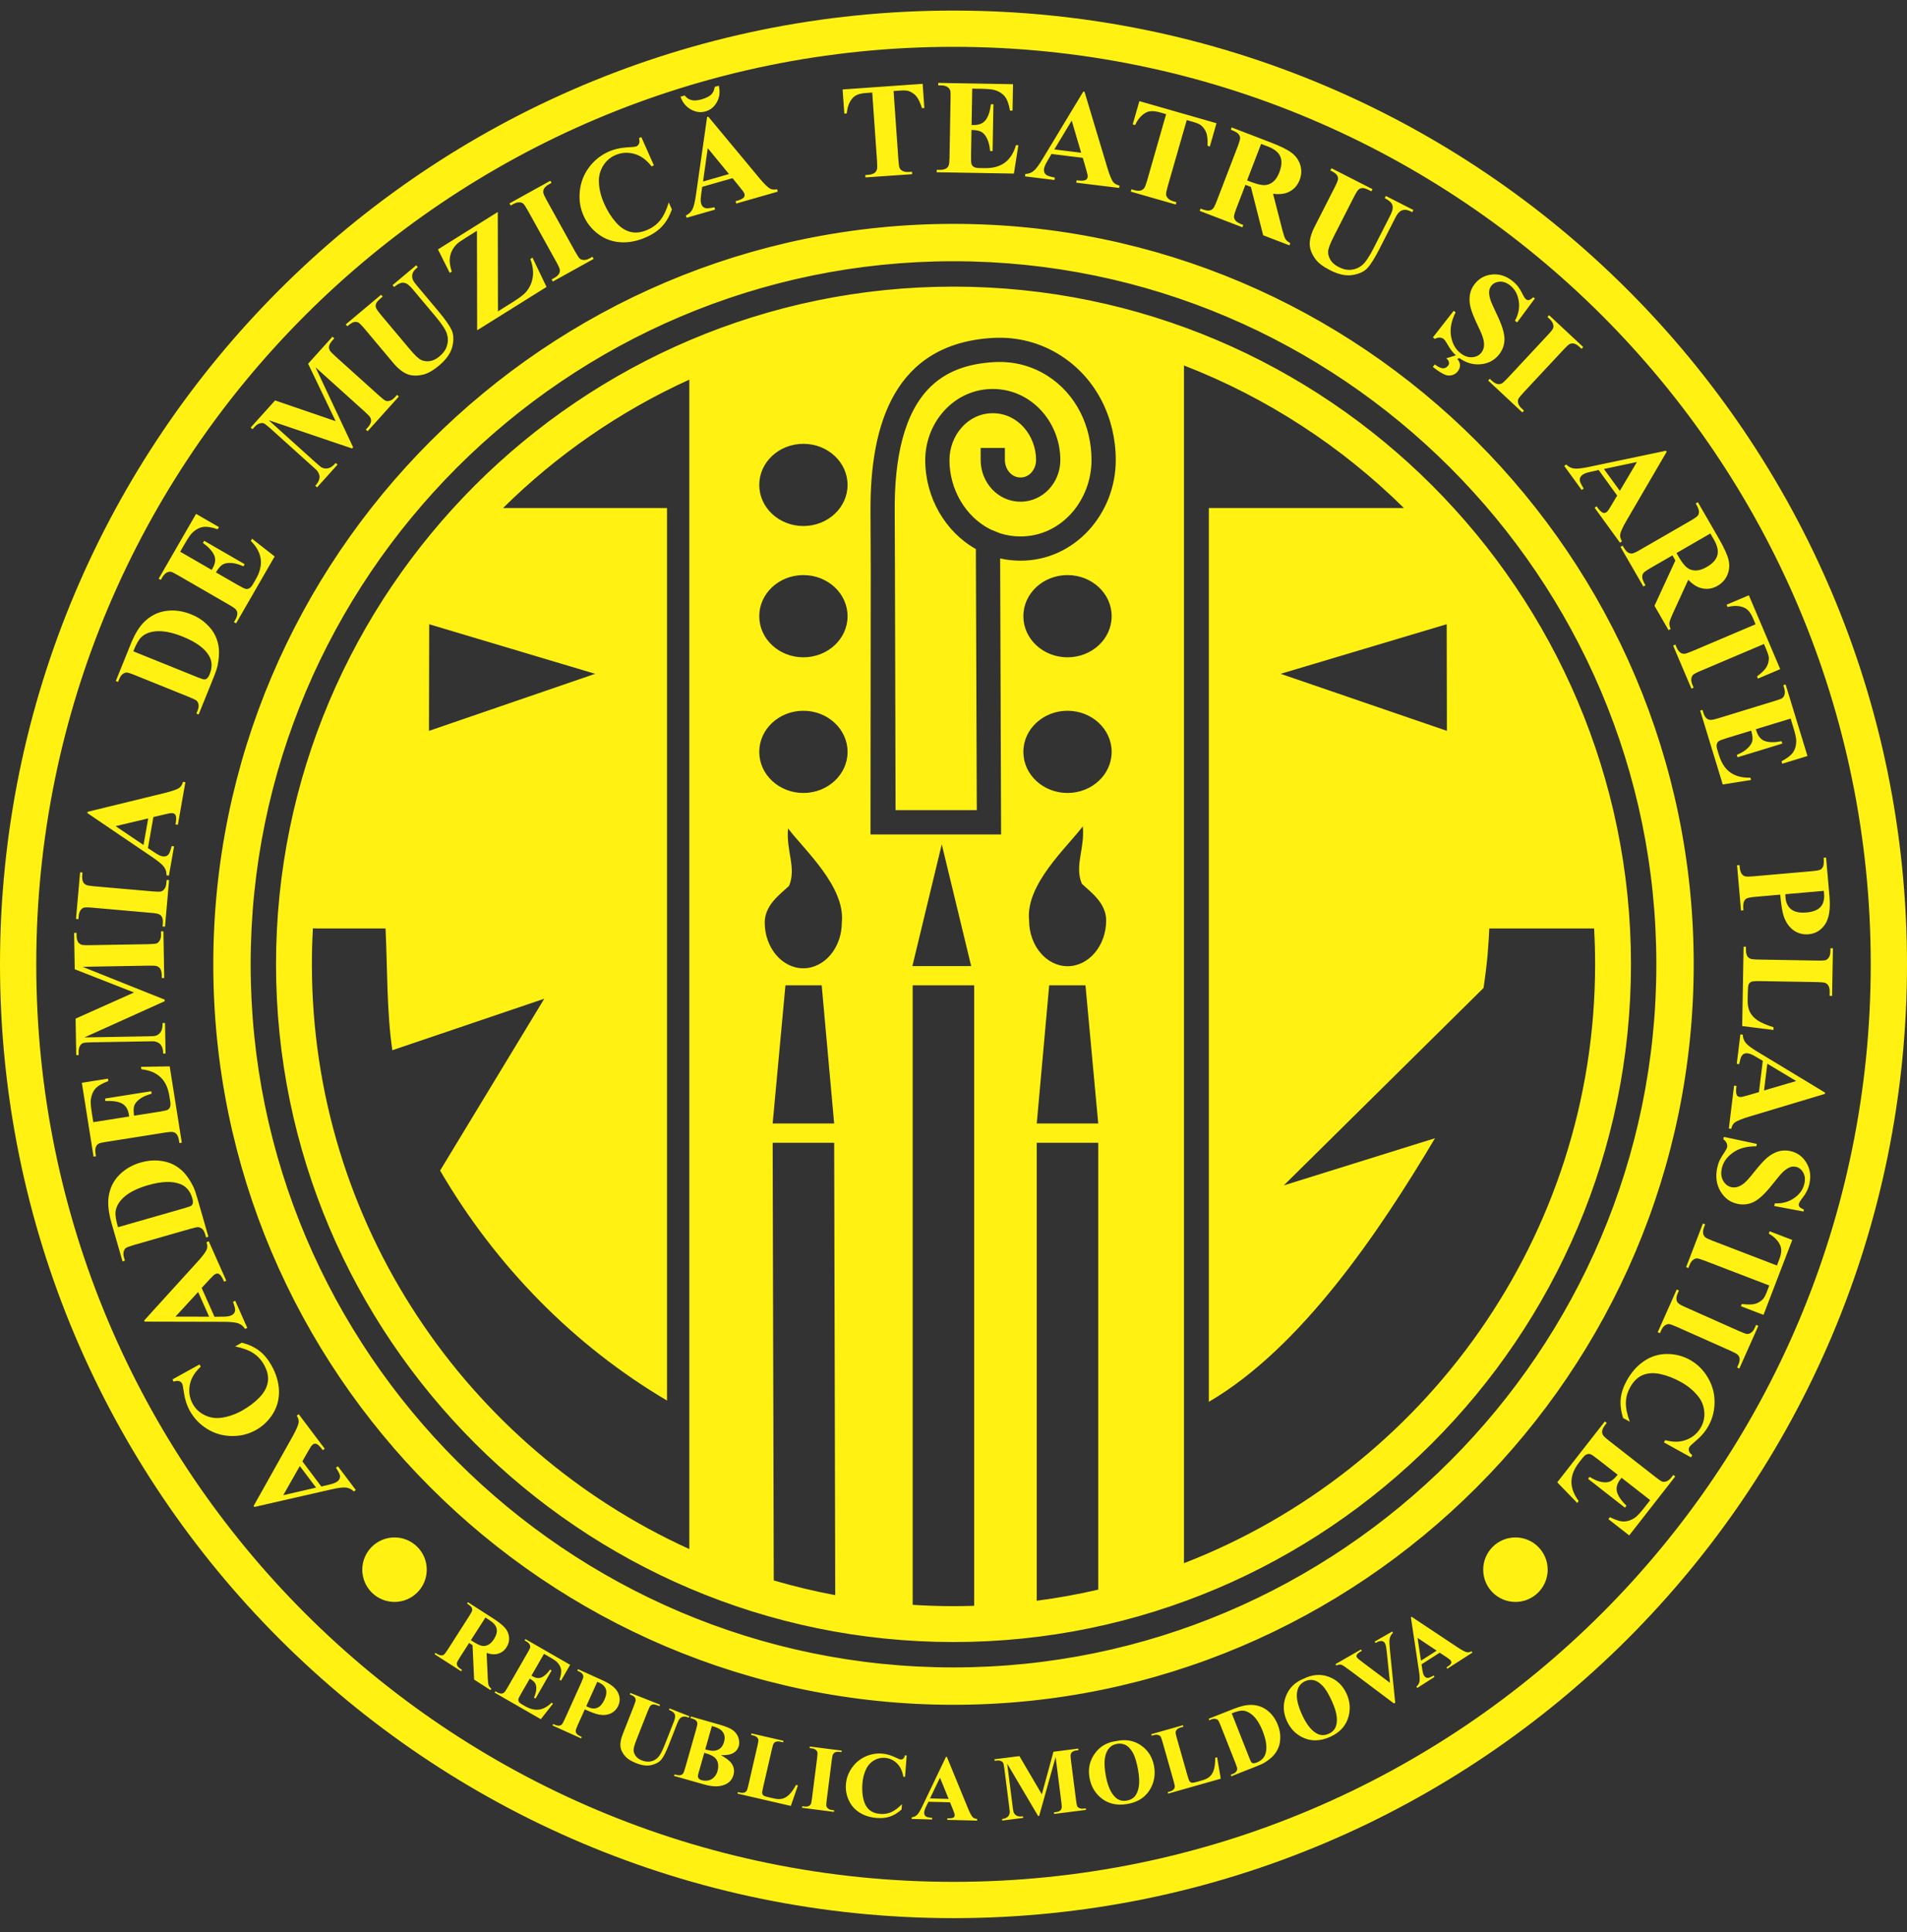 <?xml version="1.0" encoding="UTF-8"?> <svg xmlns="http://www.w3.org/2000/svg" width="78" height="79" viewBox="0 0 78 79" fill="none"><rect x="0" y="0" width="78" height="79" fill="#333333" stroke="none"/><path fill-rule="evenodd" clip-rule="evenodd" d="M61.985 62.865C62.713 62.865 63.303 63.456 63.303 64.183C63.303 64.912 62.713 65.502 61.985 65.502C61.256 65.502 60.666 64.912 60.666 64.183C60.666 63.456 61.256 62.865 61.985 62.865ZM58.763 67.494L57.981 66.973L58.121 67.905L58.763 67.494ZM58.887 67.577L58.143 68.054L58.183 68.32C58.199 68.409 58.221 68.476 58.251 68.521C58.289 68.582 58.342 68.611 58.408 68.61C58.447 68.608 58.524 68.576 58.641 68.513L58.676 68.568L57.969 69.02L57.935 68.966C58.003 68.906 58.046 68.833 58.061 68.75C58.076 68.666 58.069 68.519 58.035 68.31L57.708 66.129L57.738 66.109L59.62 67.36C59.801 67.479 59.928 67.546 60.002 67.559C60.06 67.57 60.122 67.556 60.19 67.52L60.225 67.574L59.197 68.233L59.163 68.179L59.205 68.152C59.287 68.099 59.338 68.05 59.356 68.005C59.368 67.974 59.364 67.942 59.343 67.911C59.331 67.891 59.316 67.872 59.297 67.857C59.288 67.85 59.247 67.819 59.173 67.767L58.887 67.577ZM56.944 66.712L56.976 66.769C56.904 66.827 56.858 66.911 56.837 67.019C56.823 67.099 56.829 67.264 56.855 67.516L57.067 69.622L57.013 69.652L55.265 68.339C55.054 68.18 54.922 68.091 54.87 68.072C54.819 68.053 54.747 68.063 54.657 68.102L54.625 68.045L55.669 67.445L55.7 67.502L55.666 67.522C55.571 67.576 55.513 67.626 55.493 67.67C55.477 67.7 55.479 67.731 55.497 67.763C55.508 67.783 55.526 67.804 55.55 67.826C55.574 67.847 55.644 67.902 55.761 67.99L56.853 68.81L56.726 67.594C56.71 67.445 56.697 67.347 56.686 67.3C56.674 67.254 56.661 67.215 56.644 67.187C56.626 67.154 56.6 67.13 56.568 67.115C56.537 67.101 56.501 67.096 56.459 67.102C56.403 67.11 56.336 67.136 56.26 67.18L56.227 67.124L56.944 66.712ZM53.38 68.744C53.169 68.841 53.057 69.019 53.044 69.285C53.033 69.501 53.103 69.774 53.252 70.104C53.429 70.496 53.63 70.755 53.852 70.879C54.008 70.967 54.173 70.97 54.347 70.892C54.464 70.84 54.549 70.767 54.601 70.675C54.668 70.558 54.694 70.407 54.678 70.224C54.661 70.039 54.595 69.82 54.481 69.566C54.343 69.261 54.212 69.047 54.087 68.922C53.962 68.797 53.842 68.722 53.725 68.7C53.61 68.678 53.494 68.693 53.38 68.744ZM53.311 68.646C53.671 68.467 54.018 68.439 54.349 68.563C54.681 68.686 54.924 68.918 55.079 69.259C55.21 69.55 55.24 69.845 55.169 70.144C55.076 70.54 54.823 70.831 54.41 71.018C53.996 71.205 53.612 71.21 53.259 71.032C52.98 70.892 52.772 70.671 52.635 70.367C52.48 70.025 52.468 69.688 52.597 69.356C52.727 69.022 52.965 68.786 53.311 68.646ZM50.381 70.058L51.104 71.892C51.142 71.988 51.17 72.047 51.188 72.065C51.206 72.083 51.228 72.094 51.255 72.096C51.293 72.101 51.341 72.093 51.4 72.07C51.594 71.993 51.715 71.869 51.765 71.698C51.834 71.465 51.794 71.161 51.647 70.787C51.528 70.485 51.386 70.263 51.219 70.12C51.089 70.009 50.955 69.951 50.816 69.947C50.719 69.944 50.574 69.981 50.381 70.058ZM50.362 72.63L50.339 72.57L50.416 72.539C50.484 72.513 50.533 72.481 50.56 72.445C50.587 72.409 50.603 72.369 50.605 72.326C50.606 72.297 50.583 72.221 50.535 72.099L49.923 70.55C49.876 70.429 49.84 70.356 49.815 70.331C49.79 70.306 49.755 70.29 49.707 70.282C49.659 70.274 49.604 70.284 49.537 70.309L49.459 70.34L49.436 70.28L50.486 69.865C50.767 69.755 51.007 69.704 51.209 69.713C51.454 69.724 51.668 69.803 51.851 69.95C52.034 70.097 52.172 70.29 52.266 70.53C52.331 70.694 52.365 70.858 52.366 71.018C52.368 71.178 52.345 71.32 52.297 71.444C52.248 71.567 52.179 71.679 52.091 71.777C52.002 71.876 51.884 71.971 51.737 72.064C51.672 72.106 51.564 72.156 51.413 72.216L50.362 72.63ZM49.782 71.853L49.932 72.73L47.781 73.34L47.762 73.278L47.843 73.256C47.913 73.236 47.966 73.206 48.002 73.169C48.028 73.143 48.044 73.108 48.049 73.062C48.054 73.029 48.038 72.952 48.004 72.83L47.55 71.227C47.513 71.102 47.485 71.026 47.463 70.998C47.441 70.97 47.406 70.95 47.36 70.939C47.314 70.927 47.256 70.93 47.188 70.949L47.108 70.972L47.09 70.91L48.384 70.543L48.402 70.605L48.295 70.635C48.226 70.655 48.172 70.684 48.136 70.721C48.11 70.747 48.094 70.783 48.086 70.829C48.082 70.862 48.097 70.939 48.132 71.062L48.572 72.612C48.608 72.736 48.637 72.813 48.661 72.844C48.685 72.874 48.72 72.891 48.766 72.897C48.8 72.898 48.873 72.883 48.987 72.851L49.188 72.793C49.316 72.757 49.416 72.705 49.489 72.635C49.563 72.565 49.616 72.472 49.651 72.358C49.686 72.241 49.704 72.081 49.705 71.875L49.782 71.853ZM45.684 71.306C45.455 71.347 45.303 71.493 45.225 71.746C45.162 71.953 45.163 72.236 45.227 72.592C45.302 73.015 45.433 73.315 45.619 73.49C45.748 73.614 45.906 73.658 46.094 73.624C46.22 73.601 46.32 73.553 46.394 73.476C46.487 73.379 46.55 73.239 46.579 73.057C46.609 72.876 46.598 72.645 46.55 72.371C46.491 72.043 46.416 71.802 46.326 71.65C46.235 71.498 46.137 71.397 46.03 71.347C45.923 71.297 45.808 71.284 45.684 71.306ZM45.641 71.193C46.034 71.108 46.377 71.165 46.668 71.367C46.959 71.568 47.138 71.852 47.204 72.22C47.26 72.536 47.217 72.829 47.076 73.101C46.888 73.462 46.571 73.683 46.125 73.762C45.677 73.842 45.304 73.752 45.005 73.493C44.77 73.288 44.622 73.023 44.563 72.694C44.497 72.326 44.569 71.996 44.776 71.706C44.983 71.414 45.272 71.244 45.641 71.193ZM42.613 73.368L43.088 71.628L44.101 71.499L44.11 71.564L44.028 71.575C43.955 71.583 43.897 71.604 43.857 71.637C43.828 71.658 43.807 71.69 43.794 71.734C43.785 71.766 43.788 71.845 43.803 71.972L44.014 73.624C44.03 73.753 44.048 73.832 44.065 73.863C44.083 73.894 44.114 73.918 44.158 73.936C44.203 73.957 44.26 73.961 44.33 73.952L44.411 73.942L44.419 74.006L43.115 74.171L43.107 74.108L43.189 74.097C43.262 74.087 43.319 74.067 43.36 74.036C43.389 74.014 43.41 73.981 43.422 73.938C43.432 73.906 43.429 73.827 43.413 73.7L43.177 71.845L42.504 74.25L42.46 74.255L41.196 72.114L41.42 73.876C41.437 74.001 41.449 74.076 41.459 74.104C41.483 74.164 41.525 74.21 41.583 74.242C41.641 74.275 41.728 74.283 41.843 74.269L41.851 74.333L40.993 74.442L40.985 74.378L41.011 74.374C41.067 74.368 41.117 74.353 41.163 74.327C41.208 74.301 41.242 74.271 41.262 74.236C41.283 74.2 41.296 74.153 41.302 74.092C41.303 74.078 41.295 74.015 41.281 73.902L41.08 72.318C41.064 72.189 41.047 72.109 41.029 72.079C41.012 72.049 40.98 72.024 40.935 72.004C40.89 71.986 40.832 71.981 40.762 71.989L40.682 72L40.675 71.936L41.696 71.806L42.613 73.368ZM38.801 73.556L38.447 72.687L38.039 73.537L38.801 73.556ZM38.857 73.695L37.974 73.673L37.857 73.916C37.821 73.999 37.802 74.066 37.801 74.12C37.799 74.192 37.826 74.245 37.882 74.281C37.915 74.301 37.997 74.32 38.129 74.333L38.127 74.398L37.287 74.376L37.289 74.311C37.38 74.299 37.456 74.263 37.516 74.203C37.575 74.143 37.651 74.016 37.741 73.824L38.693 71.835L38.728 71.836L39.586 73.927C39.668 74.127 39.736 74.254 39.79 74.307C39.832 74.347 39.891 74.37 39.968 74.379L39.966 74.444L38.746 74.413L38.748 74.348L38.798 74.349C38.895 74.352 38.965 74.34 39.005 74.313C39.033 74.294 39.047 74.265 39.048 74.228C39.048 74.205 39.046 74.181 39.039 74.156C39.037 74.146 39.02 74.098 38.987 74.014L38.857 73.695ZM37.085 71.78L37.019 72.654L36.946 72.648C36.909 72.415 36.822 72.232 36.683 72.098C36.544 71.965 36.381 71.891 36.194 71.877C36.037 71.864 35.89 71.899 35.752 71.979C35.615 72.06 35.51 72.171 35.438 72.313C35.346 72.495 35.291 72.7 35.274 72.929C35.257 73.154 35.269 73.363 35.311 73.553C35.355 73.742 35.433 73.889 35.546 73.992C35.66 74.097 35.814 74.155 36.007 74.171C36.164 74.182 36.311 74.159 36.449 74.1C36.584 74.041 36.732 73.932 36.891 73.773L36.875 73.99C36.723 74.126 36.568 74.222 36.41 74.276C36.252 74.332 36.072 74.351 35.868 74.336C35.6 74.316 35.366 74.244 35.166 74.12C34.966 73.997 34.817 73.829 34.719 73.618C34.622 73.408 34.582 73.19 34.599 72.962C34.617 72.722 34.697 72.498 34.839 72.293C34.981 72.087 35.163 71.933 35.385 71.83C35.608 71.728 35.838 71.686 36.077 71.703C36.254 71.717 36.437 71.77 36.627 71.861C36.738 71.915 36.809 71.942 36.839 71.944C36.879 71.948 36.915 71.936 36.945 71.909C36.977 71.882 36.999 71.838 37.013 71.775L37.085 71.78ZM34.118 74.022L34.11 74.087L32.806 73.92L32.813 73.856L32.896 73.867C32.969 73.876 33.029 73.871 33.077 73.85C33.111 73.836 33.139 73.81 33.162 73.77C33.178 73.743 33.195 73.664 33.211 73.538L33.422 71.886C33.438 71.757 33.441 71.676 33.432 71.642C33.422 71.607 33.399 71.576 33.36 71.547C33.323 71.518 33.269 71.498 33.198 71.49L33.116 71.479L33.124 71.414L34.428 71.581L34.419 71.645L34.337 71.634C34.266 71.624 34.206 71.631 34.159 71.651C34.125 71.665 34.096 71.691 34.072 71.731C34.056 71.759 34.038 71.837 34.022 71.963L33.812 73.615C33.796 73.744 33.793 73.826 33.803 73.859C33.813 73.894 33.836 73.925 33.874 73.954C33.912 73.984 33.966 74.003 34.036 74.012L34.118 74.022ZM32.638 73.004L32.346 73.843L30.167 73.34L30.181 73.277L30.262 73.296C30.333 73.312 30.394 73.312 30.443 73.297C30.479 73.287 30.51 73.263 30.537 73.226C30.556 73.199 30.58 73.125 30.609 73.001L30.983 71.377C31.012 71.25 31.023 71.17 31.019 71.136C31.012 71.1 30.992 71.067 30.958 71.033C30.922 71 30.871 70.976 30.801 70.96L30.721 70.942L30.735 70.878L32.045 71.18L32.031 71.244L31.923 71.219C31.852 71.202 31.791 71.202 31.742 71.218C31.706 71.227 31.675 71.251 31.646 71.288C31.627 71.314 31.602 71.39 31.574 71.514L31.212 73.085C31.182 73.21 31.171 73.292 31.177 73.33C31.183 73.368 31.206 73.4 31.244 73.427C31.272 73.444 31.343 73.467 31.459 73.493L31.663 73.54C31.793 73.571 31.907 73.573 32.003 73.547C32.101 73.521 32.193 73.466 32.279 73.382C32.365 73.298 32.459 73.165 32.56 72.985L32.638 73.004ZM28.806 71.672L28.585 72.451L28.56 72.54C28.541 72.604 28.543 72.659 28.567 72.7C28.59 72.742 28.633 72.772 28.696 72.79C28.791 72.816 28.883 72.819 28.974 72.8C29.066 72.781 29.143 72.737 29.208 72.668C29.273 72.6 29.32 72.516 29.348 72.418C29.38 72.304 29.385 72.197 29.364 72.093C29.342 71.99 29.29 71.906 29.207 71.843C29.125 71.78 28.991 71.724 28.806 71.672ZM28.846 71.533C29.017 71.582 29.149 71.599 29.241 71.584C29.333 71.568 29.411 71.533 29.474 71.476C29.537 71.418 29.584 71.336 29.614 71.229C29.645 71.121 29.648 71.027 29.625 70.947C29.602 70.865 29.556 70.796 29.486 70.737C29.417 70.679 29.294 70.625 29.117 70.577L28.846 71.533ZM29.485 71.767C29.701 71.886 29.846 71.998 29.918 72.101C30.021 72.248 30.049 72.409 29.999 72.581C29.947 72.765 29.831 72.895 29.649 72.973C29.428 73.067 29.145 73.065 28.802 72.966L27.568 72.616L27.586 72.554C27.698 72.585 27.777 72.597 27.823 72.587C27.869 72.578 27.905 72.558 27.931 72.529C27.957 72.5 27.989 72.419 28.026 72.286L28.475 70.707C28.512 70.574 28.528 70.489 28.521 70.45C28.515 70.412 28.494 70.375 28.459 70.343C28.424 70.311 28.352 70.28 28.241 70.248L28.258 70.185L29.423 70.517C29.701 70.596 29.891 70.677 29.993 70.759C30.095 70.841 30.165 70.941 30.204 71.058C30.242 71.176 30.247 71.29 30.216 71.401C30.182 71.519 30.11 71.61 29.998 71.677C29.886 71.744 29.716 71.775 29.485 71.767ZM25.784 69.224L26.996 69.702L26.973 69.762L26.911 69.738C26.82 69.702 26.754 69.687 26.712 69.692C26.67 69.698 26.635 69.716 26.608 69.743C26.58 69.771 26.539 69.853 26.486 69.989L26.033 71.138C25.95 71.349 25.911 71.494 25.915 71.574C25.92 71.655 25.951 71.731 26.005 71.806C26.061 71.879 26.144 71.938 26.253 71.982C26.38 72.031 26.501 72.046 26.613 72.024C26.724 72.002 26.822 71.949 26.906 71.866C26.99 71.783 27.081 71.618 27.179 71.369L27.557 70.41C27.599 70.305 27.617 70.224 27.613 70.17C27.61 70.117 27.593 70.074 27.567 70.043C27.525 69.995 27.458 69.953 27.362 69.916L27.386 69.856L28.198 70.176L28.174 70.236L28.126 70.217C28.06 70.191 28 70.183 27.947 70.193C27.892 70.202 27.844 70.229 27.803 70.275C27.775 70.307 27.74 70.371 27.702 70.467L27.351 71.36C27.242 71.636 27.144 71.827 27.06 71.936C26.975 72.044 26.844 72.122 26.662 72.169C26.481 72.217 26.269 72.192 26.025 72.096C25.822 72.016 25.676 71.927 25.587 71.829C25.465 71.696 25.395 71.559 25.379 71.419C25.362 71.279 25.392 71.112 25.468 70.917L25.922 69.766C25.977 69.63 26.002 69.542 26 69.504C25.997 69.464 25.983 69.427 25.953 69.393C25.924 69.358 25.86 69.322 25.761 69.285L25.784 69.224ZM24.429 68.767L23.98 69.764C24.016 69.783 24.044 69.798 24.063 69.806C24.201 69.868 24.326 69.876 24.438 69.827C24.551 69.779 24.645 69.669 24.724 69.497C24.801 69.325 24.82 69.183 24.781 69.07C24.743 68.957 24.648 68.867 24.5 68.799L24.429 68.767ZM23.919 69.896L23.63 70.535C23.574 70.661 23.546 70.743 23.547 70.782C23.547 70.821 23.562 70.86 23.593 70.897C23.623 70.934 23.69 70.976 23.794 71.023L23.768 71.082L22.598 70.553L22.625 70.494C22.731 70.543 22.808 70.566 22.855 70.562C22.901 70.56 22.941 70.545 22.97 70.521C23 70.496 23.043 70.42 23.099 70.295L23.776 68.798C23.832 68.673 23.861 68.591 23.86 68.551C23.859 68.512 23.845 68.474 23.814 68.437C23.785 68.4 23.717 68.358 23.612 68.311L23.639 68.251L24.642 68.705C24.973 68.854 25.183 69.02 25.274 69.203C25.364 69.386 25.37 69.566 25.29 69.742C25.222 69.892 25.118 69.999 24.977 70.063C24.836 70.128 24.675 70.142 24.494 70.107C24.373 70.085 24.181 70.014 23.919 69.896ZM22.25 67.624L21.737 68.516L21.781 68.542C21.92 68.622 22.046 68.636 22.159 68.585C22.271 68.534 22.385 68.429 22.499 68.269L22.562 68.305L21.904 69.452L21.84 69.416C21.9 69.283 21.931 69.165 21.935 69.062C21.94 68.958 21.923 68.877 21.883 68.818C21.844 68.759 21.772 68.698 21.668 68.639L21.313 69.254C21.244 69.374 21.207 69.451 21.201 69.484C21.196 69.517 21.203 69.549 21.221 69.583C21.24 69.616 21.279 69.651 21.342 69.687L21.473 69.762C21.677 69.88 21.868 69.927 22.046 69.904C22.223 69.88 22.394 69.787 22.559 69.624L22.62 69.659L22.121 70.297L20.23 69.21L20.263 69.154L20.335 69.196C20.398 69.232 20.457 69.25 20.507 69.249C20.544 69.25 20.581 69.237 20.617 69.208C20.644 69.189 20.689 69.124 20.753 69.014L21.583 67.571C21.64 67.47 21.672 67.408 21.68 67.382C21.691 67.338 21.689 67.297 21.67 67.259C21.648 67.207 21.601 67.159 21.53 67.118L21.457 67.077L21.49 67.021L23.32 68.073L22.948 68.72L22.885 68.684C22.945 68.507 22.966 68.369 22.95 68.268C22.934 68.166 22.883 68.071 22.799 67.979C22.751 67.925 22.644 67.85 22.478 67.756L22.25 67.624ZM19.855 66.14L19.26 67.067L19.35 67.125C19.495 67.217 19.612 67.275 19.701 67.295C19.791 67.314 19.879 67.302 19.964 67.259C20.049 67.217 20.128 67.14 20.2 67.029C20.303 66.867 20.341 66.724 20.314 66.599C20.289 66.472 20.191 66.356 20.022 66.248L19.855 66.14ZM19.188 67.179L18.804 67.779C18.73 67.893 18.691 67.971 18.686 68.01C18.68 68.048 18.691 68.088 18.715 68.128C18.74 68.169 18.8 68.22 18.897 68.283L18.862 68.338L17.775 67.64L17.809 67.586C17.908 67.649 17.98 67.682 18.027 67.686C18.074 67.691 18.114 67.683 18.146 67.663C18.18 67.643 18.233 67.575 18.307 67.461L19.197 66.071C19.27 65.957 19.311 65.879 19.314 65.841C19.32 65.802 19.31 65.763 19.286 65.723C19.261 65.682 19.201 65.63 19.104 65.568L19.139 65.514L20.126 66.147C20.383 66.312 20.56 66.45 20.656 66.562C20.753 66.674 20.808 66.802 20.822 66.946C20.836 67.09 20.801 67.227 20.718 67.356C20.618 67.512 20.478 67.606 20.3 67.636C20.186 67.655 20.053 67.638 19.903 67.588L19.951 68.635C19.958 68.77 19.97 68.859 19.983 68.9C20.005 68.959 20.044 69.01 20.099 69.049L20.062 69.107L19.393 68.677L19.328 67.269L19.188 67.179ZM17.555 25.525L24.345 27.552L17.546 29.885L17.555 25.525ZM40.908 22.834L40.947 34.12H35.605L35.615 23.245C35.613 22.459 35.608 21.673 35.605 20.887C35.586 17.343 36.589 14.04 40.623 13.817C41.602 13.763 42.561 14.009 43.387 14.539C44.847 15.473 45.637 17.099 45.637 18.813C45.637 20.994 43.975 22.926 41.74 22.926C41.452 22.926 41.174 22.894 40.908 22.834ZM36.631 33.127H39.953L39.915 22.451C38.66 21.746 37.844 20.34 37.844 18.813C37.844 17.267 39.026 15.905 40.607 15.905C42.187 15.905 43.37 17.267 43.37 18.813C43.37 19.723 42.668 20.514 41.74 20.514C40.813 20.514 40.111 19.723 40.111 18.813V18.317H41.102V18.813C41.102 19.173 41.362 19.524 41.74 19.524C42.12 19.524 42.378 19.173 42.378 18.813C42.378 17.816 41.639 16.896 40.607 16.896C39.574 16.896 38.835 17.816 38.835 18.813C38.835 20.013 39.495 21.137 40.515 21.648L40.904 21.806C41.166 21.89 41.446 21.935 41.74 21.935C43.427 21.935 44.645 20.444 44.645 18.813C44.645 17.438 44.026 16.124 42.853 15.373C42.202 14.956 41.449 14.764 40.678 14.806C39.629 14.864 38.66 15.155 37.93 15.949C36.791 17.189 36.586 19.283 36.596 20.882C36.6 21.669 36.603 22.455 36.605 23.242L36.631 33.127ZM32.86 18.148C33.858 18.148 34.667 18.9 34.667 19.828C34.667 20.756 33.858 21.509 32.86 21.509C31.863 21.509 31.055 20.756 31.055 19.828C31.055 18.9 31.863 18.148 32.86 18.148ZM32.86 23.515C33.858 23.515 34.667 24.268 34.667 25.196C34.667 26.125 33.858 26.877 32.86 26.877C31.863 26.877 31.055 26.125 31.055 25.196C31.055 24.268 31.863 23.515 32.86 23.515ZM32.86 29.063C33.858 29.063 34.667 29.816 34.667 30.744C34.667 31.672 33.858 32.424 32.86 32.424C31.863 32.424 31.055 31.672 31.055 30.744C31.055 29.816 31.863 29.063 32.86 29.063ZM32.275 36.222C31.918 36.561 31.279 36.999 31.279 37.722C31.279 38.752 31.988 39.593 32.855 39.593C33.723 39.593 34.432 38.752 34.432 37.722C34.586 36.262 32.902 34.755 32.233 33.874C32.148 34.811 32.582 35.474 32.275 36.222ZM38.52 34.524L39.122 37.013L39.723 39.503H38.52H37.318L37.919 37.013L38.52 34.524ZM43.663 23.515C44.661 23.515 45.469 24.268 45.469 25.196C45.469 26.125 44.661 26.877 43.663 26.877C42.666 26.877 41.857 26.125 41.857 25.196C41.857 24.268 42.666 23.515 43.663 23.515ZM43.663 29.063C44.661 29.063 45.469 29.816 45.469 30.744C45.469 31.672 44.661 32.424 43.663 32.424C42.666 32.424 41.857 31.672 41.857 30.744C41.857 29.816 42.666 29.063 43.663 29.063ZM44.249 36.136C44.605 36.476 45.244 36.913 45.244 37.636C45.244 38.666 44.536 39.508 43.667 39.508C42.799 39.508 42.092 38.666 42.092 37.636C41.937 36.176 43.622 34.669 44.289 33.788C44.376 34.725 43.941 35.388 44.249 36.136ZM44.398 40.289H42.914L42.405 45.939H44.92L44.398 40.289ZM31.648 64.623C32.47 64.863 33.31 65.065 34.163 65.225L34.119 46.727H31.603L31.648 64.623ZM28.194 15.523C25.349 16.816 22.773 18.603 20.576 20.773H27.282V37.964V57.267C23.485 55.027 20.284 51.777 18.001 47.864L22.261 40.838L16.047 42.944C15.812 41.32 15.848 39.575 15.769 37.964H13.006L12.798 37.961C12.783 37.961 12.796 37.988 12.796 38.002C12.769 38.477 12.757 38.954 12.757 39.431C12.757 50.037 19.103 59.208 28.194 63.34V15.523ZM59.173 25.525L52.382 27.552L59.181 29.884L59.173 25.525ZM48.427 63.918C58.247 60.117 65.243 50.565 65.243 39.431C65.243 38.939 65.229 38.45 65.202 37.964H60.916C60.876 38.712 60.85 39.228 60.68 40.397L52.509 48.471L58.694 46.542C56.403 50.394 53.214 55.118 49.444 57.32V37.964V20.773H57.423C54.876 18.258 51.82 16.259 48.427 14.944V63.918ZM42.405 65.453C43.257 65.343 44.096 65.191 44.92 64.999V46.727H42.405V65.453ZM38.999 65.675C39.283 65.675 39.565 65.669 39.846 65.66V40.289H37.33V65.621C37.882 65.655 38.439 65.675 38.999 65.675ZM38.999 67.142C23.736 67.142 11.29 54.696 11.29 39.431C11.29 24.168 23.736 11.72 38.999 11.72C54.264 11.72 66.71 24.168 66.71 39.431C66.71 54.696 54.264 67.142 38.999 67.142ZM32.126 40.289H33.609L34.119 45.939H31.603L32.126 40.289ZM16.137 62.865C16.865 62.865 17.455 63.456 17.455 64.183C17.455 64.912 16.865 65.502 16.137 65.502C15.409 65.502 14.818 64.912 14.818 64.183C14.818 63.456 15.409 62.865 16.137 62.865ZM67.496 61.34L66.324 60.425L66.28 60.482C66.137 60.665 66.091 60.841 66.141 61.014C66.192 61.185 66.321 61.37 66.525 61.567L66.463 61.648L64.955 60.469L65.018 60.389C65.196 60.5 65.358 60.57 65.505 60.597C65.653 60.624 65.773 60.616 65.866 60.572C65.958 60.528 66.058 60.437 66.165 60.3L65.353 59.666C65.195 59.542 65.093 59.473 65.048 59.46C65.002 59.445 64.952 59.448 64.902 59.467C64.85 59.485 64.793 59.536 64.728 59.618L64.594 59.79C64.384 60.06 64.278 60.323 64.275 60.583C64.272 60.843 64.371 61.106 64.571 61.377L64.51 61.455L63.695 60.611L65.641 58.122L65.719 58.183L65.644 58.279C65.579 58.363 65.541 58.442 65.532 58.515C65.522 58.568 65.534 58.622 65.567 58.681C65.588 58.722 65.671 58.8 65.816 58.913L67.71 60.393C67.84 60.494 67.923 60.553 67.958 60.57C68.019 60.594 68.078 60.597 68.134 60.58C68.216 60.557 68.294 60.499 68.366 60.406L68.441 60.31L68.52 60.372L66.638 62.782L65.786 62.117L65.849 62.036C66.089 62.158 66.282 62.217 66.431 62.213C66.58 62.209 66.729 62.157 66.877 62.054C66.965 61.995 67.093 61.856 67.264 61.637L67.496 61.34ZM69.165 59.592L68.059 58.979L68.11 58.887C68.437 58.978 68.729 58.972 68.989 58.868C69.247 58.765 69.442 58.594 69.575 58.355C69.685 58.155 69.73 57.941 69.707 57.71C69.684 57.48 69.603 57.275 69.459 57.096C69.276 56.865 69.04 56.669 68.75 56.508C68.465 56.35 68.184 56.242 67.909 56.183C67.634 56.126 67.393 56.141 67.188 56.228C66.982 56.315 66.811 56.481 66.676 56.727C66.564 56.928 66.506 57.136 66.501 57.352C66.496 57.568 66.55 57.828 66.662 58.133L66.386 57.981C66.3 57.698 66.266 57.436 66.291 57.196C66.314 56.954 66.398 56.705 66.541 56.445C66.73 56.105 66.967 55.84 67.25 55.651C67.534 55.461 67.843 55.366 68.179 55.364C68.515 55.363 68.827 55.441 69.117 55.602C69.421 55.771 69.666 56.011 69.851 56.322C70.035 56.633 70.129 56.965 70.129 57.321C70.13 57.675 70.046 58.005 69.877 58.31C69.752 58.534 69.572 58.745 69.336 58.94C69.2 59.054 69.12 59.13 69.098 59.17C69.071 59.219 69.065 59.273 69.082 59.331C69.098 59.388 69.144 59.445 69.217 59.5L69.165 59.592ZM67.895 54.513L67.804 54.473L68.581 52.727L68.672 52.768L68.622 52.879C68.579 52.976 68.562 53.062 68.571 53.135C68.574 53.189 68.599 53.239 68.645 53.287C68.676 53.322 68.775 53.378 68.943 53.452L71.138 54.43C71.309 54.506 71.42 54.545 71.471 54.545C71.522 54.547 71.575 54.527 71.631 54.486C71.688 54.445 71.737 54.378 71.778 54.284L71.828 54.173L71.92 54.214L71.142 55.959L71.051 55.918L71.1 55.807C71.143 55.711 71.162 55.626 71.153 55.551C71.148 55.498 71.125 55.447 71.079 55.398C71.048 55.362 70.948 55.307 70.781 55.232L68.586 54.255C68.415 54.179 68.304 54.141 68.254 54.14C68.202 54.141 68.148 54.161 68.092 54.201C68.035 54.242 67.986 54.309 67.944 54.402L67.895 54.513ZM72.131 53.764L71.207 53.41L71.242 53.32C71.477 53.348 71.652 53.347 71.77 53.318C71.888 53.289 71.997 53.227 72.095 53.133C72.151 53.082 72.208 52.976 72.269 52.817L72.367 52.563L69.736 51.553C69.562 51.486 69.449 51.453 69.398 51.455C69.346 51.458 69.293 51.482 69.24 51.525C69.185 51.569 69.139 51.639 69.102 51.736L69.058 51.85L68.966 51.813L69.652 50.028L69.744 50.063L69.7 50.177C69.663 50.275 69.65 50.362 69.662 50.435C69.669 50.488 69.695 50.539 69.743 50.585C69.776 50.62 69.878 50.669 70.05 50.735L72.681 51.746L72.775 51.498C72.864 51.268 72.88 51.083 72.822 50.941C72.742 50.743 72.583 50.577 72.347 50.442L72.384 50.347L73.307 50.701L72.131 53.764ZM73.767 49.538L72.57 49.313L72.593 49.205C72.902 49.218 73.169 49.144 73.394 48.983C73.619 48.822 73.754 48.627 73.804 48.394C73.842 48.215 73.825 48.062 73.75 47.937C73.678 47.812 73.578 47.737 73.453 47.71C73.374 47.694 73.3 47.697 73.231 47.721C73.137 47.754 73.038 47.818 72.934 47.913C72.857 47.984 72.714 48.153 72.503 48.42C72.209 48.795 71.954 49.035 71.741 49.142C71.527 49.248 71.303 49.276 71.068 49.225C70.769 49.162 70.536 48.99 70.371 48.713C70.206 48.434 70.161 48.115 70.236 47.757C70.26 47.644 70.294 47.54 70.338 47.445C70.383 47.35 70.453 47.233 70.548 47.096C70.601 47.019 70.633 46.953 70.645 46.899C70.654 46.853 70.648 46.801 70.623 46.742C70.599 46.684 70.554 46.631 70.488 46.584L70.509 46.487L71.859 46.774L71.838 46.871C71.442 46.868 71.121 46.955 70.875 47.134C70.628 47.312 70.478 47.528 70.423 47.782C70.382 47.98 70.402 48.148 70.485 48.288C70.567 48.427 70.679 48.512 70.821 48.543C70.906 48.561 70.992 48.555 71.082 48.527C71.169 48.499 71.26 48.447 71.35 48.371C71.44 48.294 71.567 48.153 71.731 47.945C71.961 47.654 72.146 47.449 72.288 47.331C72.431 47.211 72.581 47.129 72.735 47.082C72.89 47.036 73.051 47.029 73.219 47.065C73.503 47.125 73.724 47.282 73.879 47.533C74.035 47.785 74.079 48.071 74.011 48.388C73.986 48.504 73.949 48.613 73.898 48.716C73.859 48.795 73.799 48.887 73.716 48.993C73.634 49.099 73.588 49.178 73.578 49.224C73.568 49.27 73.575 49.309 73.597 49.341C73.62 49.374 73.682 49.413 73.784 49.458L73.767 49.538ZM72.153 44.59L73.468 44.203L72.287 43.494L72.153 44.59ZM71.944 44.657L72.101 43.376L71.766 43.181C71.654 43.115 71.561 43.079 71.484 43.07C71.381 43.056 71.302 43.089 71.245 43.165C71.209 43.209 71.174 43.325 71.136 43.512L71.037 43.5L71.185 42.294L71.284 42.307C71.287 42.438 71.329 42.553 71.407 42.647C71.484 42.741 71.654 42.868 71.916 43.024L74.65 44.677L74.644 44.728L71.509 45.67C71.212 45.761 71.022 45.841 70.939 45.913C70.876 45.967 70.833 46.048 70.811 46.158L70.713 46.146L70.927 44.391L71.027 44.404L71.017 44.475C71 44.616 71.008 44.718 71.04 44.779C71.064 44.822 71.102 44.847 71.157 44.853C71.188 44.858 71.222 44.856 71.257 44.85C71.274 44.848 71.344 44.83 71.468 44.794L71.944 44.657ZM72.539 42.115L71.259 41.955L71.316 38.711L71.415 38.713L71.413 38.833C71.411 38.939 71.429 39.025 71.465 39.09C71.489 39.138 71.532 39.174 71.593 39.201C71.635 39.221 71.748 39.233 71.932 39.236L74.335 39.278C74.522 39.282 74.638 39.274 74.686 39.255C74.733 39.236 74.774 39.197 74.81 39.137C74.847 39.078 74.865 38.997 74.867 38.894L74.869 38.773L74.97 38.774L74.936 40.723L74.835 40.721L74.838 40.563C74.84 40.456 74.823 40.371 74.787 40.305C74.762 40.258 74.72 40.221 74.659 40.192C74.616 40.172 74.503 40.16 74.32 40.157L71.992 40.117C71.805 40.113 71.686 40.122 71.634 40.143C71.583 40.164 71.543 40.204 71.518 40.267C71.5 40.312 71.491 40.42 71.488 40.592L71.482 40.897C71.479 41.091 71.51 41.253 71.576 41.384C71.642 41.514 71.748 41.628 71.894 41.725C72.04 41.822 72.255 41.915 72.541 42.004L72.539 42.115ZM74.597 36.427L73.025 36.564C73.025 36.624 73.027 36.668 73.03 36.699C73.049 36.918 73.129 37.079 73.269 37.186C73.409 37.293 73.616 37.335 73.888 37.311C74.158 37.287 74.35 37.211 74.466 37.082C74.58 36.952 74.628 36.771 74.607 36.537L74.597 36.427ZM72.815 36.582L71.805 36.67C71.608 36.688 71.486 36.71 71.437 36.74C71.389 36.768 71.35 36.815 71.326 36.879C71.302 36.944 71.295 37.058 71.309 37.222L71.211 37.232L71.049 35.381L71.148 35.373C71.162 35.541 71.188 35.654 71.225 35.712C71.262 35.769 71.306 35.807 71.359 35.827C71.412 35.847 71.535 35.848 71.731 35.831L74.094 35.624C74.291 35.606 74.414 35.584 74.463 35.556C74.512 35.526 74.549 35.48 74.573 35.416C74.599 35.353 74.604 35.239 74.59 35.072L74.69 35.063L74.829 36.65C74.874 37.173 74.813 37.556 74.647 37.799C74.481 38.043 74.258 38.176 73.979 38.201C73.743 38.221 73.535 38.166 73.353 38.034C73.173 37.902 73.041 37.709 72.956 37.457C72.899 37.288 72.852 36.996 72.815 36.582ZM73.241 29.382L71.819 29.816L71.84 29.886C71.908 30.108 72.026 30.247 72.196 30.304C72.366 30.362 72.59 30.362 72.87 30.307L72.9 30.405L71.07 30.964L71.04 30.867C71.234 30.785 71.383 30.691 71.49 30.587C71.598 30.481 71.66 30.378 71.677 30.277C71.693 30.177 71.676 30.043 71.626 29.876L70.641 30.177C70.448 30.236 70.333 30.28 70.296 30.309C70.258 30.339 70.232 30.38 70.219 30.433C70.204 30.486 70.212 30.562 70.243 30.663L70.307 30.871C70.407 31.197 70.562 31.435 70.774 31.586C70.985 31.737 71.258 31.808 71.594 31.799L71.623 31.893L70.464 32.077L69.541 29.056L69.635 29.028L69.671 29.143C69.701 29.244 69.745 29.321 69.801 29.371C69.838 29.409 69.889 29.431 69.955 29.436C70.002 29.443 70.113 29.42 70.29 29.367L72.587 28.663C72.746 28.615 72.841 28.581 72.875 28.561C72.929 28.526 72.966 28.479 72.984 28.424C73.013 28.343 73.009 28.246 72.975 28.133L72.94 28.017L73.035 27.988L73.929 30.913L72.896 31.229L72.866 31.13C73.103 31.003 73.263 30.878 73.346 30.754C73.428 30.631 73.47 30.479 73.47 30.298C73.472 30.193 73.432 30.008 73.351 29.743L73.241 29.382ZM72.814 27.361L71.903 27.748L71.865 27.659C72.053 27.516 72.18 27.394 72.243 27.291C72.308 27.186 72.344 27.067 72.35 26.931C72.353 26.856 72.322 26.739 72.255 26.583L72.149 26.333L69.554 27.434C69.382 27.506 69.279 27.562 69.244 27.599C69.209 27.636 69.188 27.69 69.179 27.758C69.169 27.828 69.185 27.91 69.226 28.006L69.273 28.117L69.182 28.157L68.434 26.396L68.526 26.357L68.572 26.468C68.615 26.566 68.665 26.636 68.725 26.681C68.766 26.715 68.821 26.732 68.888 26.732C68.934 26.735 69.042 26.699 69.212 26.628L71.806 25.527L71.703 25.282C71.606 25.057 71.49 24.912 71.35 24.851C71.155 24.763 70.925 24.753 70.66 24.821L70.621 24.726L71.532 24.341L72.814 27.361ZM69.957 21.814L68.572 22.614L68.648 22.747C68.773 22.963 68.885 23.113 68.987 23.198C69.089 23.282 69.209 23.325 69.349 23.327C69.487 23.329 69.64 23.282 69.806 23.186C70.048 23.047 70.193 22.888 70.243 22.707C70.293 22.529 70.246 22.314 70.101 22.063L69.957 21.814ZM68.405 22.71L67.518 23.222C67.347 23.321 67.245 23.393 67.214 23.439C67.181 23.487 67.167 23.544 67.171 23.612C67.175 23.681 67.219 23.787 67.302 23.932L67.216 23.982L66.281 22.362L66.367 22.311C66.451 22.458 66.522 22.549 66.58 22.586C66.638 22.622 66.694 22.638 66.749 22.634C66.806 22.63 66.918 22.579 67.089 22.479L69.144 21.294C69.314 21.195 69.416 21.123 69.449 21.076C69.481 21.029 69.495 20.972 69.49 20.904C69.487 20.836 69.442 20.73 69.359 20.585L69.446 20.534L70.295 22.005C70.516 22.388 70.65 22.683 70.7 22.891C70.75 23.098 70.736 23.3 70.658 23.494C70.58 23.687 70.446 23.841 70.254 23.952C70.021 24.086 69.78 24.113 69.529 24.033C69.371 23.982 69.212 23.874 69.053 23.708L68.421 25.087C68.339 25.267 68.295 25.387 68.284 25.449C68.273 25.541 68.289 25.63 68.334 25.717L68.247 25.767L67.672 24.77L68.526 22.918L68.405 22.71ZM66.254 20.071L66.953 18.891L65.604 19.177L66.254 20.071ZM66.146 20.263L65.388 19.219L65.01 19.304C64.883 19.333 64.791 19.37 64.728 19.415C64.645 19.476 64.607 19.553 64.618 19.649C64.622 19.704 64.675 19.814 64.775 19.976L64.694 20.035L63.981 19.052L64.061 18.994C64.155 19.087 64.262 19.143 64.383 19.158C64.505 19.175 64.715 19.151 65.013 19.087L68.14 18.431L68.17 18.473L66.52 21.3C66.365 21.568 66.281 21.757 66.268 21.865C66.26 21.948 66.284 22.037 66.342 22.133L66.261 22.191L65.222 20.761L65.304 20.703L65.346 20.761C65.429 20.876 65.504 20.946 65.57 20.968C65.616 20.984 65.662 20.975 65.706 20.944C65.731 20.925 65.755 20.901 65.776 20.872C65.788 20.86 65.826 20.798 65.892 20.688L66.146 20.263ZM62.334 16.79L62.266 16.863L60.868 15.559L60.935 15.488L61.024 15.57C61.102 15.643 61.178 15.687 61.251 15.703C61.302 15.717 61.358 15.71 61.418 15.681C61.462 15.665 61.546 15.588 61.671 15.454L63.31 13.696C63.438 13.56 63.51 13.467 63.527 13.419C63.545 13.372 63.544 13.315 63.523 13.248C63.503 13.182 63.456 13.113 63.381 13.043L63.292 12.961L63.36 12.887L64.757 14.19L64.689 14.264L64.601 14.181C64.523 14.109 64.448 14.064 64.375 14.048C64.323 14.034 64.267 14.04 64.206 14.067C64.162 14.085 64.078 14.161 63.953 14.295L62.313 16.053C62.187 16.19 62.114 16.282 62.097 16.33C62.081 16.379 62.082 16.436 62.102 16.502C62.123 16.57 62.169 16.638 62.245 16.707L62.334 16.79ZM62.779 12.204L62.053 13.183L61.965 13.114C62.113 12.842 62.164 12.569 62.118 12.296C62.071 12.024 61.954 11.816 61.767 11.67C61.623 11.557 61.479 11.506 61.335 11.518C61.19 11.528 61.078 11.585 60.999 11.685C60.95 11.748 60.92 11.818 60.912 11.89C60.9 11.989 60.914 12.106 60.955 12.241C60.984 12.34 61.073 12.543 61.221 12.85C61.428 13.279 61.533 13.613 61.536 13.852C61.537 14.091 61.464 14.304 61.316 14.494C61.127 14.734 60.871 14.868 60.549 14.895C60.249 14.92 59.963 14.836 59.693 14.644L59.604 14.675C59.678 14.755 59.716 14.84 59.718 14.929C59.72 15.019 59.688 15.104 59.624 15.187C59.567 15.26 59.492 15.31 59.401 15.337C59.31 15.364 59.22 15.362 59.134 15.334C58.999 15.284 58.823 15.175 58.605 15.003L58.684 14.902C58.83 15.008 58.942 15.06 59.026 15.059C59.107 15.057 59.175 15.022 59.231 14.951C59.264 14.908 59.275 14.861 59.263 14.806C59.253 14.751 59.215 14.7 59.154 14.651L59.55 14.529C59.492 14.479 59.441 14.424 59.395 14.369C59.329 14.287 59.256 14.173 59.173 14.027C59.127 13.946 59.082 13.888 59.039 13.854C59.002 13.825 58.952 13.808 58.889 13.805C58.826 13.8 58.758 13.819 58.688 13.857L58.609 13.796L59.459 12.708L59.537 12.769C59.361 13.123 59.299 13.45 59.351 13.75C59.403 14.05 59.531 14.28 59.736 14.44C59.895 14.564 60.055 14.619 60.217 14.607C60.379 14.594 60.504 14.53 60.594 14.415C60.647 14.347 60.681 14.267 60.694 14.175C60.707 14.083 60.7 13.98 60.671 13.865C60.642 13.75 60.571 13.574 60.455 13.336C60.295 13.002 60.192 12.745 60.148 12.566C60.103 12.385 60.095 12.215 60.121 12.056C60.146 11.895 60.212 11.748 60.317 11.614C60.495 11.384 60.733 11.254 61.027 11.224C61.322 11.195 61.597 11.281 61.853 11.481C61.947 11.553 62.029 11.636 62.099 11.726C62.152 11.796 62.209 11.89 62.268 12.011C62.328 12.132 62.377 12.207 62.415 12.237C62.452 12.266 62.489 12.276 62.528 12.271C62.568 12.266 62.63 12.227 62.715 12.154L62.779 12.204ZM54.459 6.879L56.139 7.735L56.093 7.824L56.01 7.782C55.884 7.717 55.79 7.687 55.729 7.689C55.668 7.69 55.615 7.71 55.572 7.746C55.529 7.783 55.459 7.894 55.365 8.079L54.552 9.673C54.403 9.965 54.328 10.169 54.323 10.286C54.319 10.404 54.352 10.517 54.421 10.632C54.49 10.745 54.601 10.842 54.756 10.92C54.931 11.01 55.102 11.047 55.266 11.031C55.431 11.015 55.579 10.953 55.712 10.845C55.843 10.737 55.998 10.51 56.175 10.164L56.851 8.836C56.925 8.69 56.963 8.579 56.965 8.5C56.966 8.423 56.949 8.36 56.916 8.313C56.862 8.24 56.77 8.17 56.638 8.102L56.684 8.013L57.81 8.586L57.764 8.676L57.697 8.642C57.606 8.596 57.52 8.575 57.441 8.581C57.362 8.586 57.289 8.619 57.224 8.679C57.178 8.72 57.12 8.806 57.053 8.94L56.423 10.176C56.227 10.558 56.061 10.822 55.926 10.966C55.788 11.11 55.586 11.203 55.318 11.246C55.05 11.289 54.747 11.224 54.409 11.052C54.128 10.909 53.929 10.761 53.813 10.606C53.657 10.398 53.575 10.191 53.57 9.987C53.566 9.782 53.632 9.545 53.769 9.274L54.582 7.68C54.678 7.493 54.726 7.371 54.729 7.315C54.732 7.259 54.714 7.204 54.676 7.151C54.639 7.097 54.551 7.037 54.413 6.968L54.459 6.879ZM51.582 5.884L51.008 7.377L51.152 7.433C51.385 7.522 51.567 7.568 51.699 7.57C51.832 7.571 51.953 7.529 52.062 7.443C52.171 7.357 52.26 7.224 52.328 7.045C52.428 6.785 52.441 6.57 52.366 6.398C52.294 6.227 52.121 6.091 51.851 5.987L51.582 5.884ZM50.941 7.557L50.573 8.513C50.502 8.698 50.469 8.818 50.473 8.874C50.477 8.931 50.502 8.984 50.548 9.035C50.595 9.085 50.695 9.14 50.852 9.2L50.816 9.293L49.07 8.623L49.105 8.53C49.264 8.591 49.375 8.617 49.443 8.609C49.511 8.601 49.565 8.579 49.606 8.539C49.647 8.501 49.702 8.39 49.773 8.206L50.623 5.993C50.693 5.807 50.727 5.687 50.723 5.631C50.718 5.573 50.692 5.521 50.647 5.47C50.601 5.419 50.499 5.365 50.344 5.305L50.379 5.211L51.964 5.82C52.378 5.978 52.668 6.122 52.837 6.253C53.006 6.383 53.122 6.548 53.184 6.749C53.246 6.948 53.237 7.152 53.158 7.358C53.062 7.609 52.891 7.782 52.646 7.878C52.491 7.937 52.3 7.953 52.071 7.925L52.449 9.395C52.498 9.585 52.539 9.707 52.57 9.762C52.619 9.84 52.687 9.899 52.776 9.939L52.741 10.032L51.666 9.62L51.164 7.643L50.941 7.557ZM49.757 5.039L49.484 5.991L49.392 5.964C49.399 5.728 49.383 5.553 49.344 5.439C49.304 5.323 49.233 5.22 49.132 5.13C49.075 5.08 48.965 5.032 48.801 4.984L48.54 4.91L47.762 7.619C47.711 7.798 47.689 7.913 47.695 7.964C47.702 8.014 47.73 8.065 47.778 8.114C47.826 8.166 47.9 8.205 48 8.234L48.118 8.267L48.09 8.363L46.251 7.836L46.278 7.74L46.395 7.774C46.496 7.802 46.584 7.808 46.657 7.789C46.708 7.778 46.755 7.747 46.798 7.695C46.829 7.66 46.87 7.554 46.921 7.377L47.697 4.668L47.443 4.595C47.207 4.528 47.02 4.528 46.885 4.597C46.694 4.694 46.542 4.867 46.428 5.115L46.33 5.086L46.603 4.135L49.757 5.039ZM44.221 6.245L43.835 4.93L43.125 6.11L44.221 6.245ZM44.288 6.454L43.008 6.296L42.812 6.631C42.747 6.743 42.711 6.837 42.701 6.913C42.689 7.015 42.72 7.095 42.797 7.153C42.84 7.188 42.956 7.224 43.143 7.262L43.132 7.36L41.926 7.212L41.937 7.113C42.07 7.109 42.184 7.069 42.278 6.989C42.373 6.913 42.5 6.743 42.655 6.481L44.308 3.746L44.359 3.752L45.301 6.887C45.392 7.185 45.472 7.374 45.544 7.457C45.599 7.52 45.681 7.563 45.789 7.586L45.777 7.685L44.023 7.47L44.035 7.371L44.107 7.379C44.247 7.396 44.349 7.389 44.411 7.356C44.453 7.333 44.478 7.294 44.485 7.241C44.49 7.208 44.488 7.175 44.481 7.14C44.479 7.123 44.461 7.053 44.426 6.929L44.288 6.454ZM39.766 3.624L39.74 5.111L39.812 5.112C40.043 5.117 40.212 5.047 40.319 4.903C40.426 4.76 40.496 4.546 40.53 4.263L40.633 4.265L40.599 6.178L40.497 6.176C40.479 5.967 40.437 5.796 40.37 5.661C40.302 5.526 40.224 5.436 40.133 5.388C40.042 5.341 39.91 5.316 39.736 5.314L39.718 6.342C39.714 6.545 39.721 6.667 39.737 6.712C39.753 6.757 39.785 6.795 39.83 6.824C39.876 6.854 39.952 6.869 40.057 6.871L40.274 6.875C40.615 6.881 40.89 6.806 41.099 6.651C41.308 6.498 41.459 6.26 41.555 5.937L41.654 5.939L41.47 7.098L38.312 7.043L38.314 6.944L38.435 6.946C38.541 6.947 38.627 6.929 38.692 6.893C38.739 6.869 38.776 6.826 38.802 6.765C38.823 6.723 38.834 6.61 38.838 6.426L38.88 4.023C38.883 3.858 38.88 3.757 38.872 3.719C38.855 3.656 38.822 3.607 38.774 3.572C38.706 3.52 38.614 3.493 38.495 3.491L38.374 3.49L38.376 3.389L41.434 3.443L41.415 4.523L41.312 4.521C41.265 4.256 41.195 4.065 41.102 3.949C41.011 3.832 40.879 3.745 40.707 3.689C40.608 3.655 40.42 3.636 40.143 3.631L39.766 3.624ZM37.739 3.428L37.808 4.416L37.711 4.423C37.638 4.198 37.562 4.039 37.486 3.945C37.41 3.85 37.307 3.778 37.181 3.727C37.111 3.7 36.99 3.692 36.821 3.703L36.549 3.723L36.746 6.534C36.759 6.72 36.777 6.837 36.8 6.882C36.825 6.927 36.868 6.965 36.93 6.995C36.993 7.027 37.076 7.038 37.18 7.032L37.301 7.023L37.308 7.122L35.399 7.255L35.393 7.157L35.514 7.148C35.619 7.14 35.703 7.116 35.765 7.074C35.81 7.045 35.843 7 35.866 6.936C35.883 6.892 35.885 6.779 35.873 6.595L35.676 3.784L35.412 3.803C35.167 3.82 34.992 3.883 34.887 3.996C34.741 4.151 34.658 4.365 34.635 4.637L34.534 4.645L34.464 3.658L37.739 3.428ZM29.232 3.553L29.401 3.504C29.458 3.752 29.433 3.975 29.323 4.173C29.214 4.371 29.058 4.498 28.859 4.555C28.66 4.613 28.46 4.587 28.261 4.477C28.062 4.368 27.919 4.193 27.833 3.954L28.005 3.904C28.078 4 28.17 4.063 28.279 4.091C28.387 4.12 28.525 4.111 28.694 4.063C28.886 4.007 29.019 3.939 29.096 3.86C29.172 3.78 29.218 3.677 29.232 3.553ZM29.817 7.117L28.948 6.058L28.756 7.422L29.817 7.117ZM29.961 7.285L28.72 7.64L28.67 8.025C28.654 8.153 28.657 8.253 28.679 8.327C28.708 8.427 28.768 8.488 28.86 8.511C28.915 8.526 29.035 8.514 29.222 8.475L29.25 8.57L28.082 8.905L28.055 8.81C28.175 8.754 28.264 8.672 28.32 8.563C28.377 8.455 28.427 8.25 28.469 7.947L28.922 4.784L28.97 4.77L31.063 7.287C31.262 7.526 31.41 7.669 31.509 7.718C31.583 7.754 31.676 7.762 31.785 7.74L31.812 7.836L30.113 8.323L30.086 8.227L30.155 8.208C30.292 8.169 30.382 8.121 30.427 8.068C30.456 8.029 30.465 7.984 30.45 7.932C30.441 7.901 30.427 7.87 30.407 7.841C30.398 7.826 30.354 7.769 30.273 7.669L29.961 7.285ZM26.231 5.605L26.746 6.761L26.651 6.804C26.444 6.535 26.207 6.363 25.937 6.29C25.669 6.217 25.409 6.236 25.16 6.347C24.952 6.439 24.788 6.585 24.667 6.782C24.547 6.98 24.489 7.193 24.495 7.422C24.502 7.716 24.573 8.015 24.708 8.319C24.84 8.617 25 8.872 25.185 9.084C25.369 9.296 25.57 9.43 25.786 9.482C26.003 9.537 26.239 9.507 26.496 9.392C26.706 9.299 26.878 9.168 27.012 8.997C27.145 8.828 27.259 8.588 27.354 8.277L27.482 8.565C27.381 8.843 27.25 9.072 27.085 9.249C26.922 9.429 26.705 9.577 26.433 9.698C26.078 9.856 25.729 9.926 25.389 9.906C25.049 9.886 24.744 9.776 24.475 9.576C24.206 9.374 24.003 9.123 23.87 8.821C23.727 8.503 23.677 8.164 23.717 7.804C23.756 7.444 23.881 7.123 24.095 6.84C24.307 6.556 24.574 6.344 24.892 6.202C25.127 6.098 25.397 6.037 25.703 6.023C25.881 6.014 25.99 6.002 26.031 5.983C26.083 5.96 26.12 5.921 26.142 5.865C26.163 5.809 26.161 5.737 26.136 5.648L26.231 5.605ZM24.234 10.5L24.281 10.587L22.611 11.513L22.562 11.426L22.669 11.367C22.761 11.316 22.827 11.257 22.865 11.193C22.894 11.149 22.904 11.094 22.896 11.028C22.893 10.98 22.847 10.877 22.758 10.716L21.593 8.614C21.502 8.451 21.436 8.353 21.396 8.322C21.356 8.29 21.303 8.274 21.232 8.273C21.163 8.271 21.083 8.296 20.993 8.346L20.887 8.404L20.839 8.317L22.51 7.391L22.559 7.478L22.453 7.537C22.36 7.588 22.294 7.646 22.256 7.71C22.227 7.755 22.216 7.81 22.222 7.877C22.226 7.924 22.272 8.028 22.361 8.188L23.526 10.29C23.617 10.453 23.683 10.551 23.723 10.582C23.764 10.613 23.819 10.628 23.888 10.63C23.959 10.632 24.038 10.608 24.128 10.558L24.234 10.5ZM20.36 8.669L20.367 12.732L20.956 12.364C21.235 12.19 21.419 12.051 21.509 11.946C21.655 11.779 21.749 11.579 21.789 11.35C21.827 11.121 21.795 10.868 21.691 10.59L21.779 10.534L22.354 11.733L19.516 13.506L19.508 9.436L19.049 9.724C18.87 9.835 18.757 9.914 18.708 9.96C18.613 10.046 18.537 10.148 18.481 10.265C18.424 10.383 18.395 10.509 18.393 10.645C18.393 10.782 18.422 10.935 18.48 11.105L18.395 11.159L17.913 10.199L20.36 8.669ZM14.143 13.264L15.588 12.052L15.652 12.129L15.581 12.189C15.472 12.28 15.407 12.355 15.385 12.411C15.363 12.468 15.36 12.524 15.376 12.577C15.393 12.632 15.468 12.739 15.601 12.899L16.752 14.269C16.962 14.521 17.12 14.669 17.227 14.72C17.333 14.769 17.451 14.784 17.583 14.765C17.715 14.746 17.847 14.681 17.979 14.57C18.13 14.443 18.231 14.301 18.28 14.143C18.33 13.985 18.331 13.824 18.283 13.66C18.235 13.497 18.087 13.265 17.838 12.968L16.88 11.826C16.774 11.701 16.686 11.623 16.615 11.591C16.544 11.559 16.48 11.55 16.424 11.563C16.334 11.583 16.235 11.64 16.121 11.736L16.056 11.659L17.024 10.847L17.088 10.923L17.031 10.972C16.953 11.038 16.9 11.108 16.875 11.184C16.85 11.259 16.851 11.338 16.88 11.421C16.9 11.48 16.958 11.567 17.053 11.68L17.946 12.744C18.222 13.074 18.399 13.329 18.479 13.511C18.557 13.694 18.564 13.916 18.499 14.18C18.434 14.442 18.255 14.696 17.965 14.941C17.724 15.143 17.51 15.268 17.322 15.314C17.069 15.377 16.847 15.371 16.657 15.297C16.467 15.22 16.275 15.068 16.079 14.834L14.929 13.463C14.794 13.303 14.702 13.21 14.65 13.185C14.6 13.162 14.543 13.156 14.479 13.17C14.415 13.183 14.325 13.24 14.207 13.341L14.143 13.264ZM13.729 17.222L12.603 14.873L13.598 13.768L13.672 13.835L13.593 13.923C13.522 14.003 13.477 14.079 13.461 14.153C13.451 14.204 13.459 14.258 13.483 14.318C13.504 14.362 13.58 14.444 13.714 14.565L15.504 16.177C15.643 16.302 15.736 16.373 15.785 16.39C15.833 16.407 15.89 16.403 15.957 16.382C16.025 16.36 16.091 16.311 16.16 16.235L16.239 16.147L16.314 16.214L15.037 17.632L14.963 17.565L15.043 17.477C15.115 17.396 15.157 17.32 15.174 17.246C15.185 17.196 15.177 17.14 15.149 17.079C15.131 17.036 15.053 16.953 14.917 16.831L12.905 15.018L14.444 18.29L14.4 18.338L10.989 17.181L12.901 18.903C13.034 19.023 13.12 19.095 13.158 19.115C13.239 19.158 13.328 19.168 13.422 19.148C13.517 19.128 13.62 19.057 13.732 18.931L13.806 18.998L12.969 19.928L12.895 19.862L12.92 19.834C12.975 19.775 13.016 19.71 13.042 19.639C13.068 19.569 13.077 19.504 13.066 19.446C13.055 19.388 13.024 19.323 12.975 19.252C12.963 19.236 12.896 19.174 12.775 19.064L11.057 17.517C10.919 17.393 10.827 17.324 10.78 17.307C10.732 17.292 10.675 17.295 10.608 17.317C10.541 17.339 10.473 17.388 10.405 17.464L10.327 17.55L10.253 17.483L11.252 16.373L13.729 17.222ZM7.37 22.559L8.658 23.303L8.694 23.24C8.81 23.04 8.831 22.858 8.757 22.695C8.684 22.533 8.53 22.368 8.3 22.2L8.35 22.112L10.007 23.069L9.957 23.157C9.765 23.072 9.595 23.026 9.445 23.019C9.294 23.012 9.176 23.037 9.091 23.093C9.006 23.151 8.92 23.255 8.833 23.405L9.725 23.919C9.898 24.02 10.009 24.074 10.057 24.082C10.104 24.089 10.151 24.08 10.2 24.054C10.249 24.029 10.299 23.97 10.351 23.879L10.46 23.69C10.63 23.395 10.699 23.119 10.664 22.861C10.631 22.604 10.496 22.356 10.26 22.116L10.31 22.03L11.234 22.753L9.656 25.488L9.569 25.439L9.63 25.334C9.683 25.242 9.708 25.159 9.708 25.084C9.71 25.031 9.691 24.979 9.65 24.926C9.623 24.887 9.531 24.822 9.371 24.73L7.29 23.528C7.146 23.446 7.056 23.399 7.019 23.387C6.956 23.371 6.897 23.377 6.843 23.402C6.765 23.435 6.697 23.504 6.638 23.606L6.577 23.711L6.49 23.662L8.02 21.012L8.956 21.553L8.905 21.642C8.65 21.555 8.45 21.523 8.303 21.548C8.156 21.571 8.016 21.645 7.883 21.768C7.805 21.837 7.697 21.993 7.558 22.233L7.37 22.559ZM5.452 26.632L8.095 27.699C8.236 27.756 8.324 27.783 8.36 27.783C8.397 27.782 8.431 27.771 8.46 27.746C8.504 27.711 8.542 27.651 8.577 27.566C8.688 27.288 8.68 27.036 8.549 26.813C8.373 26.51 8.015 26.25 7.476 26.032C7.041 25.856 6.666 25.784 6.351 25.815C6.104 25.842 5.909 25.925 5.768 26.065C5.668 26.165 5.563 26.353 5.452 26.632ZM8.125 29.215L8.033 29.177L8.078 29.065C8.118 28.966 8.134 28.884 8.123 28.819C8.113 28.754 8.088 28.699 8.044 28.653C8.015 28.624 7.913 28.573 7.738 28.502L5.51 27.603C5.336 27.532 5.225 27.498 5.173 27.5C5.123 27.5 5.071 27.521 5.016 27.564C4.96 27.607 4.913 27.676 4.875 27.771L4.83 27.884L4.737 27.845L5.35 26.329C5.513 25.924 5.7 25.62 5.909 25.419C6.166 25.172 6.462 25.025 6.799 24.98C7.136 24.935 7.476 24.982 7.82 25.121C8.059 25.217 8.263 25.344 8.432 25.502C8.602 25.66 8.728 25.826 8.809 25.999C8.891 26.175 8.94 26.357 8.954 26.549C8.968 26.739 8.951 26.959 8.902 27.206C8.88 27.315 8.826 27.48 8.738 27.698L8.125 29.215ZM6.062 33.464L4.729 33.781L5.87 34.551L6.062 33.464ZM6.274 33.408L6.051 34.678L6.375 34.892C6.482 34.962 6.574 35.003 6.65 35.017C6.752 35.034 6.834 35.007 6.895 34.934C6.932 34.892 6.974 34.778 7.021 34.593L7.119 34.61L6.908 35.807L6.81 35.79C6.813 35.657 6.778 35.541 6.705 35.443C6.632 35.345 6.47 35.209 6.217 35.039L3.573 33.246L3.581 33.195L6.761 32.419C7.063 32.343 7.257 32.274 7.343 32.207C7.409 32.155 7.456 32.076 7.484 31.968L7.582 31.985L7.275 33.726L7.178 33.709L7.19 33.637C7.214 33.498 7.212 33.396 7.182 33.333C7.161 33.289 7.124 33.261 7.071 33.252C7.039 33.247 7.006 33.246 6.97 33.252C6.953 33.252 6.883 33.267 6.756 33.295L6.274 33.408ZM6.817 35.98L6.916 35.988L6.749 37.892L6.65 37.883L6.661 37.762C6.67 37.657 6.658 37.57 6.627 37.502C6.606 37.453 6.565 37.414 6.506 37.384C6.466 37.36 6.354 37.34 6.171 37.325L3.776 37.114C3.591 37.098 3.473 37.098 3.425 37.114C3.377 37.13 3.333 37.166 3.293 37.222C3.253 37.28 3.228 37.359 3.219 37.461L3.209 37.582L3.108 37.574L3.276 35.669L3.375 35.679L3.364 35.799C3.355 35.905 3.366 35.991 3.398 36.059C3.42 36.109 3.459 36.149 3.518 36.18C3.559 36.203 3.671 36.223 3.853 36.24L6.247 36.449C6.434 36.465 6.551 36.465 6.599 36.449C6.648 36.432 6.692 36.395 6.732 36.339C6.773 36.282 6.798 36.202 6.806 36.101L6.817 35.98ZM5.483 40.582L3.057 39.632L3.031 38.145L3.13 38.143L3.132 38.261C3.134 38.369 3.154 38.455 3.193 38.519C3.22 38.563 3.263 38.598 3.322 38.625C3.365 38.644 3.478 38.652 3.66 38.648L6.068 38.607C6.255 38.603 6.372 38.591 6.418 38.571C6.464 38.55 6.504 38.509 6.538 38.447C6.573 38.385 6.588 38.304 6.587 38.201L6.585 38.083L6.684 38.081L6.717 39.989L6.618 39.991L6.616 39.872C6.614 39.764 6.594 39.678 6.555 39.614C6.529 39.571 6.485 39.534 6.423 39.508C6.38 39.489 6.268 39.482 6.083 39.485L3.376 39.532L6.734 40.874L6.734 40.94L3.45 42.42L6.023 42.375C6.203 42.373 6.314 42.366 6.355 42.356C6.444 42.331 6.517 42.279 6.571 42.2C6.627 42.12 6.653 41.997 6.65 41.83L6.75 41.828L6.772 43.079L6.672 43.081L6.672 43.043C6.672 42.962 6.657 42.887 6.629 42.818C6.599 42.748 6.561 42.695 6.514 42.661C6.467 42.626 6.399 42.599 6.316 42.581C6.295 42.577 6.204 42.577 6.041 42.58L3.728 42.62C3.544 42.623 3.429 42.635 3.383 42.655C3.338 42.676 3.298 42.717 3.264 42.778C3.231 42.84 3.214 42.923 3.216 43.025L3.218 43.141L3.118 43.143L3.092 41.651L5.483 40.582ZM3.816 45.885L5.285 45.653L5.273 45.581C5.237 45.352 5.14 45.198 4.979 45.117C4.82 45.037 4.596 45.005 4.312 45.021L4.296 44.919L6.185 44.62L6.202 44.721C5.999 44.776 5.838 44.847 5.717 44.936C5.596 45.026 5.521 45.119 5.489 45.216C5.46 45.314 5.458 45.45 5.484 45.62L6.502 45.46C6.7 45.428 6.819 45.401 6.862 45.377C6.904 45.353 6.935 45.316 6.955 45.265C6.977 45.215 6.979 45.138 6.963 45.035L6.928 44.819C6.876 44.482 6.755 44.225 6.566 44.047C6.378 43.867 6.118 43.76 5.783 43.721L5.768 43.623L6.941 43.603L7.436 46.723L7.337 46.739L7.318 46.618C7.302 46.514 7.269 46.432 7.222 46.375C7.19 46.333 7.141 46.304 7.076 46.289C7.031 46.276 6.919 46.283 6.737 46.312L4.363 46.688C4.199 46.714 4.101 46.734 4.064 46.749C4.005 46.776 3.962 46.818 3.936 46.87C3.897 46.946 3.887 47.041 3.906 47.159L3.925 47.279L3.826 47.294L3.347 44.274L4.415 44.105L4.431 44.205C4.178 44.299 4.002 44.4 3.904 44.512C3.805 44.622 3.743 44.767 3.717 44.946C3.7 45.05 3.713 45.239 3.757 45.513L3.816 45.885ZM4.827 50.18L7.568 49.394C7.713 49.352 7.799 49.32 7.828 49.298C7.857 49.274 7.876 49.244 7.883 49.206C7.897 49.152 7.89 49.081 7.864 48.992C7.781 48.705 7.62 48.513 7.38 48.418C7.054 48.287 6.612 48.301 6.053 48.462C5.602 48.591 5.262 48.765 5.033 48.984C4.855 49.157 4.753 49.342 4.727 49.539C4.709 49.679 4.742 49.893 4.827 50.18ZM8.524 50.57L8.429 50.598L8.395 50.48C8.366 50.379 8.327 50.305 8.28 50.26C8.232 50.215 8.177 50.187 8.114 50.178C8.073 50.172 7.963 50.196 7.781 50.247L5.47 50.91C5.292 50.962 5.182 51.003 5.142 51.035C5.102 51.067 5.075 51.116 5.058 51.184C5.04 51.251 5.046 51.335 5.075 51.433L5.108 51.55L5.012 51.578L4.56 50.006C4.441 49.586 4.401 49.231 4.442 48.943C4.492 48.59 4.634 48.292 4.872 48.05C5.109 47.807 5.406 47.634 5.763 47.532C6.011 47.462 6.249 47.436 6.481 47.456C6.712 47.476 6.912 47.528 7.084 47.615C7.256 47.703 7.407 47.817 7.537 47.959C7.666 48.1 7.786 48.284 7.9 48.509C7.95 48.608 8.008 48.772 8.073 48.998L8.524 50.57ZM8.104 52.829L7.176 53.837L8.553 53.838L8.104 52.829ZM8.248 52.663L8.773 53.842L9.161 53.838C9.29 53.836 9.389 53.819 9.46 53.787C9.554 53.745 9.606 53.677 9.616 53.582C9.623 53.526 9.595 53.408 9.531 53.229L9.621 53.188L10.115 54.298L10.024 54.338C9.953 54.228 9.859 54.15 9.744 54.11C9.629 54.069 9.418 54.048 9.113 54.048L5.918 54.041L5.897 53.994L8.098 51.571C8.307 51.341 8.428 51.174 8.462 51.069C8.489 50.99 8.483 50.899 8.446 50.794L8.537 50.752L9.256 52.368L9.165 52.408L9.135 52.342C9.078 52.213 9.019 52.129 8.96 52.093C8.918 52.068 8.871 52.067 8.821 52.09C8.793 52.102 8.764 52.121 8.737 52.145C8.724 52.154 8.673 52.207 8.585 52.3L8.248 52.663ZM7.054 56.404L8.16 55.791L8.211 55.883C7.961 56.112 7.81 56.363 7.761 56.638C7.711 56.911 7.753 57.168 7.885 57.407C7.996 57.606 8.154 57.757 8.362 57.859C8.569 57.963 8.787 58.002 9.015 57.976C9.306 57.943 9.598 57.846 9.889 57.686C10.174 57.527 10.415 57.347 10.61 57.144C10.805 56.942 10.919 56.73 10.954 56.509C10.99 56.288 10.938 56.056 10.803 55.811C10.691 55.609 10.545 55.45 10.364 55.332C10.184 55.212 9.935 55.12 9.616 55.054L9.892 54.901C10.178 54.976 10.418 55.088 10.609 55.236C10.801 55.383 10.968 55.587 11.112 55.846C11.301 56.186 11.401 56.528 11.411 56.868C11.421 57.209 11.338 57.522 11.162 57.808C10.984 58.093 10.752 58.317 10.463 58.476C10.158 58.645 9.825 58.727 9.463 58.718C9.101 58.71 8.77 58.613 8.469 58.425C8.167 58.238 7.933 57.991 7.764 57.687C7.639 57.462 7.556 57.198 7.515 56.894C7.491 56.718 7.469 56.61 7.447 56.57C7.419 56.521 7.377 56.488 7.32 56.471C7.262 56.455 7.19 56.463 7.104 56.496L7.054 56.404ZM12.263 59.946L11.585 61.138L12.928 60.828L12.263 59.946ZM12.367 59.753L13.143 60.783L13.521 60.692C13.646 60.66 13.738 60.622 13.8 60.575C13.882 60.513 13.917 60.435 13.905 60.34C13.901 60.284 13.845 60.176 13.742 60.015L13.821 59.956L14.553 60.926L14.474 60.985C14.379 60.893 14.27 60.839 14.149 60.826C14.027 60.811 13.818 60.839 13.521 60.908L10.405 61.619L10.374 61.577L11.975 58.722C12.125 58.45 12.207 58.261 12.217 58.152C12.225 58.069 12.198 57.981 12.139 57.886L12.218 57.826L13.282 59.238L13.203 59.298L13.159 59.239C13.074 59.127 12.996 59.059 12.931 59.037C12.885 59.023 12.839 59.032 12.796 59.065C12.77 59.084 12.747 59.108 12.726 59.137C12.716 59.151 12.677 59.212 12.613 59.323L12.367 59.753ZM38.999 1.915C59.72 1.915 76.517 18.711 76.517 39.431C76.517 60.151 59.72 76.948 38.999 76.948C18.28 76.948 1.483 60.151 1.483 39.431C1.483 18.711 18.28 1.915 38.999 1.915ZM38.999 0.432C60.538 0.432 78 17.892 78 39.431C78 60.97 60.538 78.432 38.999 78.432C17.462 78.432 0 60.97 0 39.431C0 17.892 17.462 0.432 38.999 0.432ZM67.748 39.431C67.748 23.599 54.832 10.682 38.999 10.682C23.168 10.682 10.252 23.599 10.252 39.431C10.252 55.264 23.168 68.18 38.999 68.18C54.832 68.18 67.748 55.264 67.748 39.431ZM38.999 9.154C55.675 9.154 69.276 22.756 69.276 39.431C69.276 56.107 55.675 69.708 38.999 69.708C22.325 69.708 8.724 56.107 8.724 39.431C8.724 22.756 22.325 9.154 38.999 9.154Z" fill="#FFF212"></path></svg> 